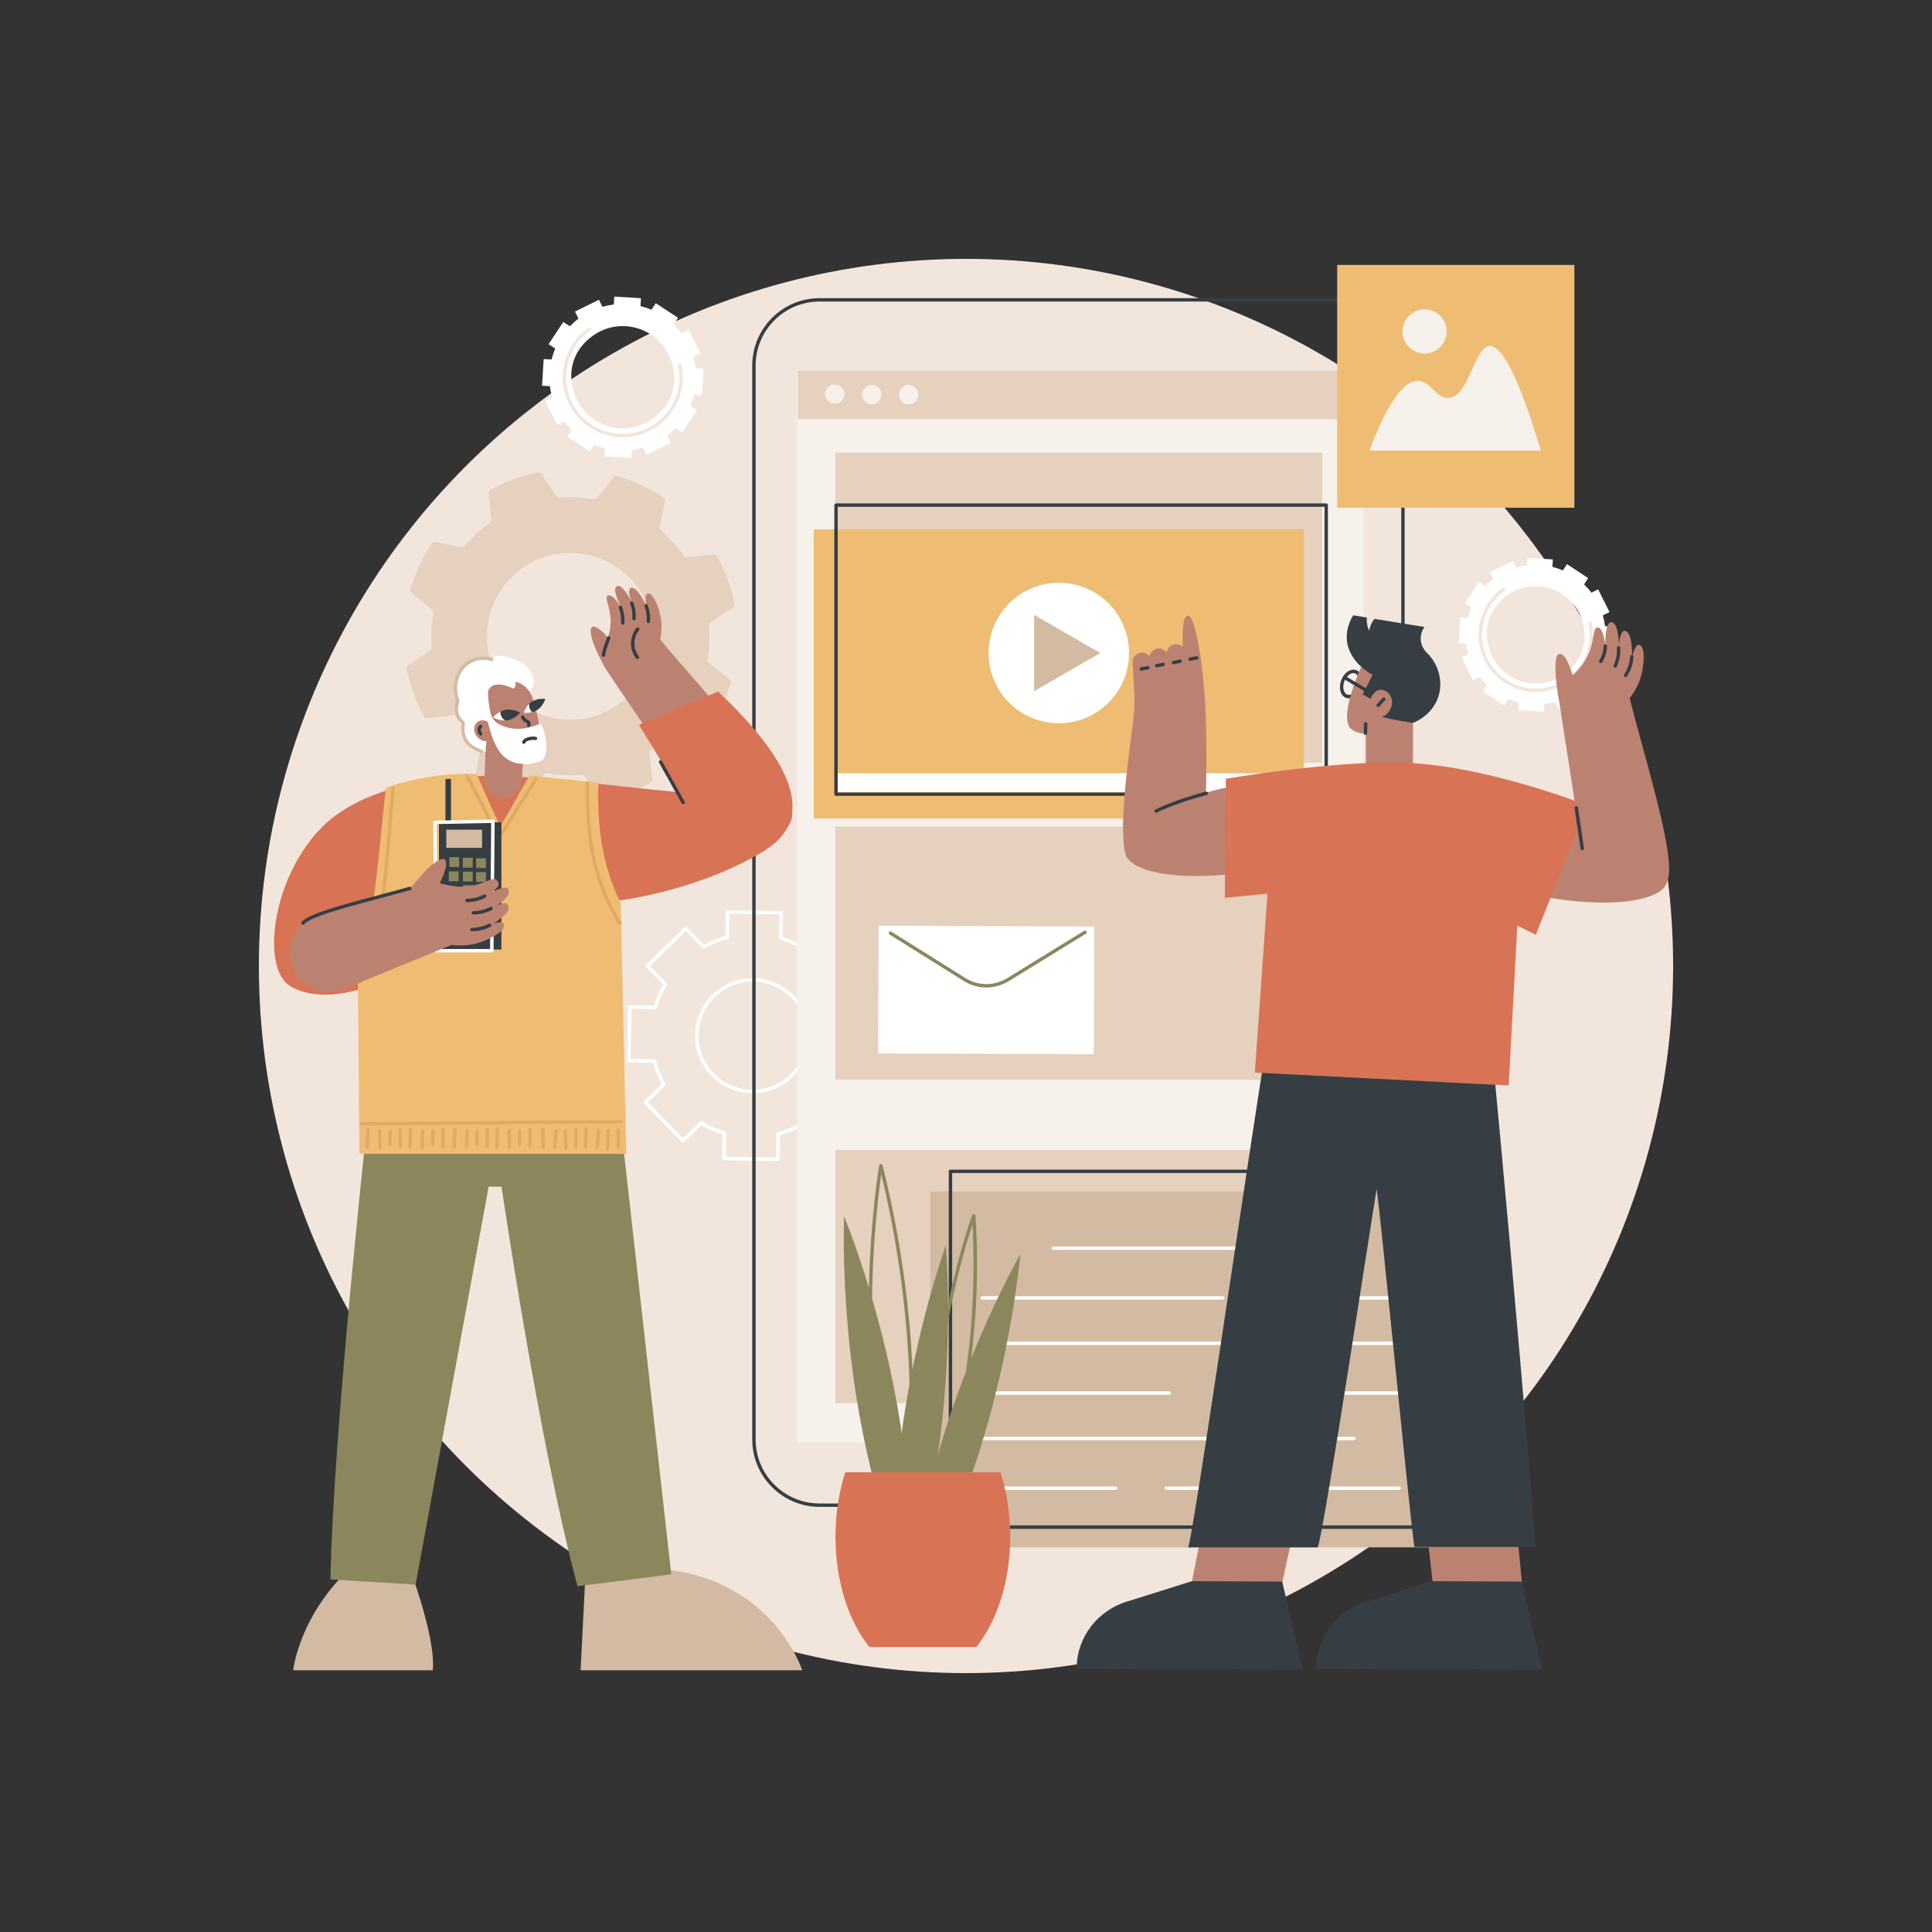 <?xml version="1.0" encoding="utf-8"?>
<!-- Generator: Adobe Illustrator 26.0.1, SVG Export Plug-In . SVG Version: 6.00 Build 0)  -->
<svg version="1.1" id="Layer_1" xmlns="http://www.w3.org/2000/svg" xmlns:xlink="http://www.w3.org/1999/xlink" x="0px" y="0px"
	 viewBox="0 0 2500 2500" style="enable-background:new 0 0 2500 2500;" xml:space="preserve">
<rect x="0" y="0" width="2500" height="2500" fill="#333333" stroke="none"/>
<style type="text/css">
	.st0{fill:#F2E6DC;}
	.st1{fill:#FFFFFF;}
	.st2{fill:#E6D0BE;}
	.st3{fill:#F7F1EB;}
	.st4{fill:#363E44;}
	.st5{fill:#EFBC73;}
	.st6{fill:#D3BBA3;}
	.st7{fill:#8B865C;}
	.st8{fill:#BC8271;}
	.st9{fill:#D87355;}
	.st10{fill:#E0AA63;}
	.st11{clip-path:url(#SVGID_00000072275026055614285680000013625759938029925555_);fill:#363E44;}
	.st12{clip-path:url(#SVGID_00000047741101419735473570000017781769291839266456_);fill:#363E44;}
</style>
<g id="Illustration">
	<g id="Technology_gap_1_">
		<circle class="st0" cx="1250" cy="1250" r="915"/>
		<path class="st1" d="M1006.3,1502.3C1006.3,1502.3,1006.3,1502.3,1006.3,1502.3l-69.4-1c-1.2,0-2.2-1-2.2-2.2l0.4-31.3
			c-9.6-2.9-18.8-6.9-27.5-11.8l-22.5,21.8c-0.4,0.4-0.9,0.6-1.6,0.6c-0.6,0-1.1-0.2-1.5-0.7l-48.4-49.8c-0.8-0.9-0.8-2.3,0-3.1
			l22.5-21.8c-4.7-8.8-8.4-18.2-11-27.8l-31.3-0.4c-0.6,0-1.1-0.2-1.5-0.7c-0.4-0.4-0.6-1-0.6-1.6l1-69.4c0-1.2,1-2.2,2.2-2.2
			l31.3,0.4c2.9-9.6,6.9-18.8,11.8-27.5l-21.8-22.5c-0.8-0.9-0.8-2.3,0-3.1l49.8-48.4c0.4-0.4,1-0.6,1.6-0.6c0.6,0,1.1,0.2,1.5,0.7
			l21.8,22.5c8.8-4.7,18.1-8.4,27.8-11l0.4-31.3c0-0.6,0.2-1.1,0.7-1.5c0.4-0.4,1-0.6,1.6-0.6l69.4,1c1.2,0,2.2,1,2.2,2.2l-0.4,31.3
			c9.6,2.9,18.8,6.9,27.5,11.8l22.5-21.8c0.4-0.4,1.1-0.6,1.6-0.6c0.6,0,1.1,0.2,1.5,0.7l48.4,49.8c0.8,0.9,0.8,2.3,0,3.1
			l-22.5,21.8c4.7,8.8,8.4,18.1,11,27.8l31.3,0.4c0.6,0,1.1,0.2,1.5,0.7c0.4,0.4,0.6,1,0.6,1.6l-1,69.4c0,1.2-1,2.2-2.2,2.2
			l-31.3-0.4c-2.9,9.6-6.9,18.8-11.8,27.5l21.8,22.5c0.4,0.4,0.6,1,0.6,1.6c0,0.6-0.2,1.1-0.7,1.6l-49.8,48.4
			c-0.9,0.8-2.3,0.8-3.1,0l-21.8-22.5c-8.8,4.7-18.1,8.4-27.8,11l-0.4,31.3c0,0.6-0.2,1.1-0.7,1.5
			C1007.4,1502.1,1006.9,1502.3,1006.3,1502.3z M939.2,1497l65,0.9l0.4-30.8c0-1,0.7-1.9,1.7-2.1c10.4-2.7,20.5-6.7,29.9-11.9
			c0.9-0.5,2-0.3,2.6,0.4l21.5,22.1l46.6-45.3l-21.4-22.1c-0.7-0.7-0.8-1.8-0.3-2.7c5.5-9.3,9.7-19.2,12.7-29.5
			c0.3-1,1.1-1.6,2.2-1.6l30.8,0.4l0.9-65l-30.8-0.4c-1,0-1.9-0.7-2.1-1.7c-2.7-10.4-6.7-20.5-11.9-29.9c-0.5-0.9-0.3-2,0.4-2.6
			l22.1-21.4l-45.3-46.6l-22.1,21.4c-0.7,0.7-1.8,0.8-2.7,0.3c-9.3-5.5-19.2-9.7-29.5-12.7c-1-0.3-1.6-1.2-1.6-2.2l0.4-30.8l-65-0.9
			l-0.4,30.8c0,1-0.7,1.9-1.7,2.1c-10.4,2.7-20.5,6.7-29.9,11.9c-0.9,0.5-2,0.3-2.6-0.4l-21.5-22.1l-46.6,45.3l21.4,22.1
			c0.7,0.7,0.8,1.8,0.3,2.7c-5.5,9.3-9.7,19.2-12.7,29.5c-0.3,1-1.2,1.6-2.2,1.6l-30.8-0.4l-0.9,65l30.8,0.4c1,0,1.9,0.7,2.1,1.7
			c2.7,10.4,6.7,20.5,11.9,29.9c0.5,0.9,0.3,2-0.4,2.6l-22.1,21.4l45.3,46.6l22.1-21.4c0.7-0.7,1.8-0.8,2.7-0.3
			c9.3,5.5,19.2,9.7,29.5,12.7c1,0.3,1.6,1.2,1.6,2.2L939.2,1497z M973.9,1414.6c-19.4,0-38.8-7.5-53.4-22.5
			c-28.6-29.4-27.9-76.6,1.5-105.2c14.3-13.9,33.1-21.3,52.9-21c19.9,0.3,38.5,8.3,52.3,22.5c28.6,29.4,27.9,76.6-1.5,105.2
			C1011.3,1407.6,992.6,1414.6,973.9,1414.6z M973.9,1270.2c-18.3,0-35.6,7-48.8,19.8c-27.7,26.9-28.3,71.3-1.4,99
			c26.9,27.7,71.3,28.3,99,1.4c27.7-26.9,28.3-71.3,1.4-99c-13-13.4-30.5-20.9-49.2-21.2C974.5,1270.2,974.2,1270.2,973.9,1270.2z
			 M1024.2,1392L1024.2,1392L1024.2,1392z"/>
		<path class="st2" d="M840.2,972.6c1.4,12.7,2.6,24.6,3.9,36.5c0.2,1.7-0.2,2.5-1.7,3.4c-19.9,10.9-40.9,18.9-63.2,23.1
			c-1.7,0.3-2.5-0.2-3.4-1.6c-6.4-9.8-13-19.5-19.5-29.3c-0.8-1.1-1.4-2-3.1-1.9c-15.1,1.1-30.2,0.3-45.1-2c-2.3-0.4-3.5,0.3-4.9,2
			c-7,8.8-14.1,17.4-21,26.1c-1.3,1.7-2.6,2.1-4.8,1.5c-21.1-6.1-40.8-15.4-59.2-27.4c-2.1-1.4-2.7-2.7-2.1-5.2
			c2.3-10.9,4.3-21.9,6.5-32.9c0.4-1.9,0.1-3.3-1.4-4.7c-11.3-9.9-21.3-21.1-30.2-33.2c-1-1.4-2.1-1.6-3.6-1.4
			c-11.5,1.3-22.9,2.4-34.4,3.7c-2.2,0.2-3.3-0.5-4.4-2.4c-10.4-19.3-18.2-39.6-22.5-61.2c-0.5-2.3,0.1-3.5,2-4.8
			c9.6-6.4,19.2-12.8,28.8-19.3c1.2-0.8,1.9-1.5,1.8-3.1c-0.8-14.1-0.8-28.2,1.6-42.2c0.7-4.1-0.1-6.8-3.6-9.4
			c-8.4-6.3-16.3-13.2-24.4-19.8c-1.6-1.3-1.8-2.5-1.3-4.4c6.1-21,15.3-40.6,27.3-58.9c1.5-2.2,2.9-3,5.6-2.4
			c10.9,2.3,21.9,4.3,32.9,6.5c1.9,0.4,3.2,0,4.4-1.5c10-11.4,21.2-21.5,33.4-30.5c0.7-0.5,1.3-1.9,1.2-2.8
			c-1.1-11.7-2.4-23.3-3.7-34.9c-0.3-2.3,0.5-3.3,2.3-4.3c19.4-10.8,40-18.2,61.7-22.6c2-0.4,3.1,0.1,4.2,1.7
			c6.5,9.7,13,19.3,19.5,28.9c1,1.5,2,2,3.9,1.9c13.9-0.6,27.9-0.8,41.7,1.7c4,0.7,6.6-0.1,9.2-3.5c6.3-8.4,13.2-16.3,19.7-24.5
			c1.2-1.5,2.4-2,4.3-1.4c21.7,6.3,41.9,15.9,60.8,28.4c1.5,1,1.2,2.2,1,3.5c-2.2,11-4.3,21.9-6.6,32.9c-0.6,2.8,0,4.5,2.2,6.4
			c10.8,9.5,20.6,20.1,29,31.8c1.2,1.6,2.3,2.2,4.4,2c11.4-1.4,22.8-2.5,34.1-3.8c2.1-0.2,3.1,0.3,4.2,2.2
			c10.7,19.5,18.3,40.1,22.7,62c0.4,2,0,3.1-1.6,4.2c-9.8,6.5-19.5,13-29.2,19.6c-0.8,0.6-1.7,1.9-1.7,2.8c0.8,15.1,0.4,30.2-2,45.1
			c-0.4,2.2,0.2,3.6,2,5c8.7,7,17.4,14.1,26.1,21.1c1.7,1.3,2.3,2.6,1.6,4.7c-6.3,21.3-15.5,41.3-28,59.8c-1.1,1.6-2.3,2-4.2,1.6
			c-10.9-2.3-21.9-4.3-32.9-6.6c-2.5-0.5-4.1,0-5.8,1.9c-9.7,11.1-20.6,20.8-32.4,29.5C841.1,971.1,840.5,972.2,840.2,972.6z
			 M737.8,715.5c-59.3,0-107.6,48.4-107.7,107.7c-0.1,59.7,48.2,108.1,107.8,108.1c59.7,0,108-48.3,108-108.2
			C845.9,763.9,797.4,715.5,737.8,715.5z"/>
		<g>
			<g>
				<g>
					<rect x="1031.4" y="482.8" class="st3" width="733.2" height="1383.2"/>
					<path class="st4" d="M1730.4,1949.9h-669.8c-48.1,0-87.2-39.1-87.2-87.2V473c0-48.1,39.1-87.2,87.2-87.2h669.8
						c48.1,0,87.2,39.1,87.2,87.2v1389.7C1817.6,1910.8,1778.4,1949.9,1730.4,1949.9z M1060.6,390.2c-45.7,0-82.8,37.1-82.8,82.8
						v1389.7c0,45.7,37.1,82.8,82.8,82.8h669.8c45.7,0,82.8-37.1,82.8-82.8V473c0-45.7-37.1-82.8-82.8-82.8H1060.6z"/>
				</g>
				<rect x="1080.9" y="585.6" class="st2" width="630" height="401.2"/>
				<rect x="1032.5" y="479.8" class="st2" width="732.8" height="62.5"/>
				<rect x="1080.9" y="1069.5" class="st2" width="627.6" height="327.7"/>
				<rect x="1080.9" y="1487.8" class="st2" width="627.6" height="327.7"/>
				<g>
					<circle class="st3" cx="1080.2" cy="509.9" r="12.5"/>
					<circle class="st3" cx="1128" cy="510.7" r="12.5"/>
					<circle class="st3" cx="1175.8" cy="510.7" r="12.5"/>
				</g>
			</g>
			<g>
				<rect x="1730.3" y="342.8" class="st5" width="306.9" height="314.2"/>
				<path class="st3" d="M1772.1,583.1c73.9,0,147.9,0,221.8,0c-32.8-109.1-53.5-136.8-67-135.3c-19.6,2.2-25.5,65.2-52.4,67
					c-16.2,1.1-22.7-21.1-39-21.9C1821.4,492.2,1800.5,507.4,1772.1,583.1z"/>
				<circle class="st3" cx="1843.4" cy="428.9" r="28.6"/>
			</g>
			<g>
				<rect x="1053" y="685" class="st5" width="634.3" height="374.1"/>
				<ellipse class="st1" cx="1370.1" cy="845" rx="90.9" ry="90.9"/>
				<polygon class="st6" points="1423.7,845 1338.1,795.6 1338.1,894.5 				"/>
				<rect x="1083.2" y="1000.6" class="st1" width="563.1" height="24.4"/>
				<path class="st4" d="M1716.1,1029.9h-634.3c-1.2,0-2.2-1-2.2-2.2V653.6c0-1.2,1-2.2,2.2-2.2h634.3c1.2,0,2.2,1,2.2,2.2v374.1
					C1718.3,1028.9,1717.3,1029.9,1716.1,1029.9z M1084,1025.5h629.9V655.8H1084L1084,1025.5L1084,1025.5z"/>
			</g>
			<g>
				<rect x="1203.7" y="1541.9" class="st6" width="659.5" height="460.4"/>
				<path class="st4" d="M1889.4,1978.3h-659.5c-1.2,0-2.2-1-2.2-2.2v-460.4c0-1.2,1-2.2,2.2-2.2h659.5c1.2,0,2.2,1,2.2,2.2v460.4
					C1891.6,1977.4,1890.6,1978.3,1889.4,1978.3z M1232.1,1973.9h655.1v-456h-655.1V1973.9z"/>
				<path class="st1" d="M1752.1,1863.6h-481.3c-1.2,0-2.2-1-2.2-2.2c0-1.2,1-2.2,2.2-2.2h481.3c1.2,0,2.2,1,2.2,2.2
					C1754.3,1862.6,1753.3,1863.6,1752.1,1863.6z"/>
				<path class="st1" d="M1810.6,1927.9h-301.4c-1.2,0-2.2-1-2.2-2.2c0-1.2,1-2.2,2.2-2.2h301.4c1.2,0,2.2,1,2.2,2.2
					S1811.8,1927.9,1810.6,1927.9z"/>
				<path class="st1" d="M1443.5,1927.9h-172.7c-1.2,0-2.2-1-2.2-2.2c0-1.2,1-2.2,2.2-2.2h172.7c1.2,0,2.2,1,2.2,2.2
					C1445.7,1926.9,1444.7,1927.9,1443.5,1927.9z"/>
				<path class="st1" d="M1812.2,1740.4h-541.4c-1.2,0-2.2-1-2.2-2.2c0-1.2,1-2.2,2.2-2.2h541.4c1.2,0,2.2,1,2.2,2.2
					C1814.4,1739.5,1813.5,1740.4,1812.2,1740.4z"/>
				<path class="st1" d="M1810.6,1804.8h-232c-1.2,0-2.2-1-2.2-2.2c0-1.2,1-2.2,2.2-2.2h232c1.2,0,2.2,1,2.2,2.2
					C1812.8,1803.8,1811.8,1804.8,1810.6,1804.8z"/>
				<path class="st1" d="M1512.9,1804.8h-242.1c-1.2,0-2.2-1-2.2-2.2c0-1.2,1-2.2,2.2-2.2h242.1c1.2,0,2.2,1,2.2,2.2
					C1515.1,1803.8,1514.1,1804.8,1512.9,1804.8z"/>
				<path class="st1" d="M1752.1,1617.3h-388.8c-1.2,0-2.2-1-2.2-2.2c0-1.2,1-2.2,2.2-2.2h388.8c1.2,0,2.2,1,2.2,2.2
					C1754.3,1616.4,1753.3,1617.3,1752.1,1617.3z"/>
				<path class="st1" d="M1810.6,1681.7H1648c-1.2,0-2.2-1-2.2-2.2c0-1.2,1-2.2,2.2-2.2h162.6c1.2,0,2.2,1,2.2,2.2
					C1812.8,1680.7,1811.8,1681.7,1810.6,1681.7z"/>
				<path class="st1" d="M1582.2,1681.7h-311.4c-1.2,0-2.2-1-2.2-2.2c0-1.2,1-2.2,2.2-2.2h311.4c1.2,0,2.2,1,2.2,2.2
					C1584.4,1680.7,1583.4,1681.7,1582.2,1681.7z"/>
			</g>
			<g>
				<g>
					
						<rect x="1193.6" y="1141.5" transform="matrix(3.599977e-03 -1 1 3.599977e-03 -9.472 2552.626)" class="st1" width="165.2" height="279.1"/>
					<path class="st7" d="M1276.4,1277.8c-10.3,0-20.5-2.9-29.6-8.6l-95.7-59.9c-1-0.6-1.3-2-0.7-3c0.6-1,2-1.3,3-0.7l95.7,59.9
						c16.7,10.5,37.5,10.5,54.3,0.2l99.4-61.2c1-0.6,2.4-0.3,3,0.7c0.6,1,0.3,2.4-0.7,3l-99.4,61.2
						C1296.6,1275,1286.5,1277.8,1276.4,1277.8z"/>
				</g>
			</g>
		</g>
		<g>
			<g>
				<path class="st6" d="M751.3,2161.3H1038c0,0-39.8-126.8-199.8-132.3H758L751.3,2161.3z"/>
				<path class="st6" d="M560,2161.3H379.4c0,0,8.2-80.3,90.1-146.5h55.2C524.6,2014.9,564.4,2114.7,560,2161.3z"/>
				<path class="st7" d="M477.5,1432.2c0,0-46.2,414.5-49.9,611.6l110.2,6.6l94.5-514.9H649c0,0,47.9,329.3,98.3,517.1l121.3-15.4
					L798,1407.3L477.5,1432.2z"/>
			</g>
			<g>
				<g>
					<path class="st8" d="M789.7,811.9c2.9-23.1-8.5-37.8-3.5-41c3.5-2.3,9.4,2.1,17.2,14.5l0,0c-4.8-10.2-10.8-24.2-5.2-26.9
						c6.7-2.7,15.6,13,20.5,22.7c-6-11.8-5.6-19.9-2.1-20.6c5.5-1.1,12.3,8.2,19.6,22.9h0c-2-11-0.6-15.7,2.6-15.6
						c5.9,0.2,11.8,13.5,15.1,25.9c3.7,14,1.7,26.1,0.5,33.9v0c30.5,37.7,151.2,170,164.7,200.1c10.3,23.2,9.7,41.5-17.1,57
						c-19.6,11.3-30.1,13.1-29.1,13.8c-40.8-20.8-56.5-18.7-71.7-34.9c-5.5-5.8-8.8-28.2-3.9-31.2c-2.4-3.2-13.2-18-13.2-18
						c-50.3-76-87.4-128.9-98.2-145.7c-1.1-1.8-3.1-4.9-4.6-9.4C775.9,842.5,787.1,832.3,789.7,811.9z"/>
					<path class="st8" d="M791.7,831.2c-13.9-18.4-22.9-22.1-25.7-19.8c-4.8,3.9,0.7,24.4,17.7,53.9
						C786.7,856,788.6,840.5,791.7,831.2z"/>
					<g>
						<path class="st4" d="M824.8,852.8c-0.7,0-1.3-0.3-1.8-0.9c-2.7-3.5-5.9-9.3-6.5-17.1c-0.7-11,4.6-19.1,7-22.1
							c0.8-1,2.1-1.1,3.1-0.4c1,0.8,1.1,2.1,0.4,3.1c-2,2.6-6.7,9.5-6,19c0.5,6.7,3.3,11.7,5.6,14.7c0.7,1,0.5,2.4-0.4,3.1
							C825.7,852.7,825.3,852.8,824.8,852.8z"/>
						<path class="st4" d="M780.7,849.9c-0.1,0-0.2,0-0.2,0c-1.2-0.1-2.1-1.2-1.9-2.4c0.6-5.3,2.4-10.2,4.3-15.4
							c0.9-2.4,1.8-4.8,2.6-7.4c0.4-1.2,1.6-1.8,2.8-1.4c1.2,0.4,1.8,1.6,1.4,2.8c-0.9,2.7-1.8,5.2-2.6,7.6c-1.9,5.2-3.5,9.6-4,14.4
							C782.7,849.1,781.8,849.9,780.7,849.9z"/>
						<path class="st4" d="M805.8,808.4c-0.1,0-0.1,0-0.2,0c-1.2-0.1-2.1-1.2-2-2.4c0.2-2.7,0.2-5.4-0.1-8
							c-0.4-3.8-1.3-7.6-2.7-11.3c-0.4-1.1,0.1-2.4,1.3-2.8c1.1-0.4,2.4,0.1,2.8,1.3c1.5,4,2.5,8.2,3,12.4c0.3,2.9,0.3,5.9,0.1,8.8
							C807.9,807.6,807,808.4,805.8,808.4z"/>
						<path class="st4" d="M820.4,802.8c-0.1,0-0.1,0-0.2,0c-1.2-0.1-2.1-1.2-2-2.4c0.2-2.7,0.2-5.4-0.1-8
							c-0.4-3.8-1.3-7.6-2.7-11.3c-0.4-1.1,0.1-2.4,1.3-2.8c1.1-0.4,2.4,0.1,2.8,1.3c1.5,4,2.5,8.2,3,12.4c0.3,2.9,0.3,5.9,0.1,8.8
							C822.5,801.9,821.5,802.8,820.4,802.8z"/>
						<path class="st4" d="M839,806.3c-0.1,0-0.1,0-0.2,0c-1.2-0.1-2.1-1.2-2-2.4c0.2-2.7,0.2-5.4-0.1-8c-0.4-3.8-1.3-7.6-2.7-11.3
							c-0.4-1.1,0.1-2.4,1.3-2.8c1.1-0.4,2.4,0.1,2.8,1.3c1.5,4,2.5,8.2,3,12.4c0.3,2.9,0.3,5.9,0.1,8.8
							C841.1,805.5,840.1,806.3,839,806.3z"/>
					</g>
				</g>
				<g>
					<path class="st9" d="M643.7,1004.2l-13.2,477.3l177.1-56.6l-10.7-259.1c0,0,99.2-10.7,186.3-61.4c33.7-19.6,97-67.2-54-209.5
						l-102.5,43c0,0,55.1,87.6,49.6,87.1C795.3,1017,702.4,1005.2,643.7,1004.2z"/>
					<path class="st9" d="M643.7,1004.2c1.1,3.3,4.4,458.6,4.4,458.6l-180.8,2.6l2.2-186.7c0,0-53.8,20.3-93.2-2.2
						s-24.5-141.4,40.6-206.4C489.9,997,643.7,1004.2,643.7,1004.2z"/>
					<path class="st5" d="M499.3,1019.2c41-13.7,80.1-19,117.3-17.8c0.1,0,0.3,0,0.4,0c11.7,28.8,29.5,66.3,30.1,66.6
						c1.8,1.1,22.9-38.8,38.2-64.7c29.6,3.2,59.3,6.4,88.9,9.6c-1.7,54.3,4.6,106.9,29,155.4l7.3,324.8H465.1l-2.2-245.5
						C482.4,1211.2,489.6,1108.5,499.3,1019.2z"/>
					<path class="st10" d="M467.3,1456.5c-1.2,0-2.2-1-2.2-2.2c0-1.2,1-2.2,2.2-2.2l335.9-2.9c0,0,0,0,0,0c1.2,0,2.2,1,2.2,2.2
						c0,1.2-1,2.2-2.2,2.2L467.3,1456.5C467.3,1456.5,467.3,1456.5,467.3,1456.5z"/>
					<path class="st10" d="M645.9,1086.1C645.8,1086.1,645.8,1086.1,645.9,1086.1c-0.9,0-1.6-0.5-2-1.2l-41.2-79.4
						c-0.6-1.1-0.1-2.4,0.9-3c1.1-0.6,2.4-0.1,3,0.9l39.4,76l45.7-72.4c0.7-1,2-1.3,3-0.7c1,0.7,1.3,2,0.7,3l-47.8,75.7
						C647.3,1085.7,646.6,1086.1,645.9,1086.1z"/>
					<path class="st10" d="M802.4,1197.1c-0.7,0-1.4-0.4-1.9-1c-38.4-60.4-42.3-120.9-43-182.7c0-1.2,1-2.2,2.2-2.2c0,0,0,0,0,0
						c1.2,0,2.2,1,2.2,2.2c0.7,61.2,4.5,121,42.3,180.4c0.7,1,0.4,2.4-0.7,3C803.2,1197,802.8,1197.1,802.4,1197.1z"/>
					<path class="st10" d="M465.8,1272.8c-0.4,0-0.9-0.1-1.2-0.4c-1-0.7-1.3-2.1-0.6-3.1c24.7-36,31.7-120.6,39.1-210.2
						c1.1-13.2,2.2-26.5,3.3-39.8c0.1-1.2,1.2-2.1,2.4-2c1.2,0.1,2.1,1.2,2,2.4c-1.2,13.2-2.3,26.5-3.3,39.7
						c-7.4,90.2-14.4,175.4-39.8,212.3C467.2,1272.4,466.5,1272.8,465.8,1272.8z"/>
					<g>
						<path class="st10" d="M475.4,1486.7C475.4,1486.7,475.3,1486.7,475.4,1486.7c-1.3,0-2.2-1.1-2.2-2.3l0.7-23.5
							c0-1.2,1-2.2,2.3-2.1c1.2,0,2.2,1.1,2.1,2.3l-0.7,23.5C477.5,1485.7,476.6,1486.7,475.4,1486.7z"/>
						<path class="st10" d="M491.8,1486.7c-1.2,0-2.2-0.9-2.2-2.1l-0.6-21.4c0-1.2,0.9-2.2,2.1-2.3c1.3,0,2.2,0.9,2.3,2.1l0.6,21.4
							C494.1,1485.6,493.1,1486.6,491.8,1486.7C491.9,1486.7,491.9,1486.7,491.8,1486.7z"/>
						<path class="st10" d="M504.8,1483.7c-1.2,0-2.2-1-2.2-2.2v-17.6c0-1.2,1-2.2,2.2-2.2s2.2,1,2.2,2.2v17.6
							C507,1482.7,506,1483.7,504.8,1483.7z"/>
						<path class="st10" d="M518,1485.9c-1.2,0-2.2-1-2.2-2.2v-22c0-1.2,1-2.2,2.2-2.2s2.2,1,2.2,2.2v22
							C520.2,1484.9,519.2,1485.9,518,1485.9z"/>
						<path class="st10" d="M530.5,1486.7C530.5,1486.7,530.5,1486.7,530.5,1486.7c-1.3,0-2.2-1.1-2.2-2.3l0.7-23.5
							c0-1.2,1-2.2,2.3-2.1c1.2,0,2.2,1.1,2.1,2.3l-0.7,23.5C532.7,1485.7,531.7,1486.7,530.5,1486.7z"/>
						<path class="st10" d="M546.2,1486.7C546.2,1486.7,546.2,1486.7,546.2,1486.7c-1.3-0.1-2.3-1.1-2.2-2.3l0.9-21.3
							c0-1.2,1-2.1,2.2-2.1c0,0,0.1,0,0.1,0c1.2,0.1,2.2,1.1,2.1,2.3l-0.9,21.3C548.4,1485.7,547.4,1486.7,546.2,1486.7z"/>
						<path class="st10" d="M559.9,1483.7c-1.2,0-2.2-1-2.2-2.2v-17.6c0-1.2,1-2.2,2.2-2.2s2.2,1,2.2,2.2v17.6
							C562.1,1482.7,561.1,1483.7,559.9,1483.7z"/>
						<path class="st10" d="M573.1,1485.9c-1.2,0-2.2-1-2.2-2.2v-22c0-1.2,1-2.2,2.2-2.2s2.2,1,2.2,2.2v22
							C575.3,1484.9,574.3,1485.9,573.1,1485.9z"/>
						<path class="st10" d="M587.8,1486.7C587.8,1486.7,587.8,1486.7,587.8,1486.7c-1.3,0-2.2-1.1-2.2-2.3l0.7-23.5
							c0-1.2,1-2.2,2.3-2.1c1.2,0,2.2,1.1,2.1,2.3l-0.7,23.5C590,1485.7,589,1486.7,587.8,1486.7z"/>
						<path class="st10" d="M603.3,1486.7c-0.1,0-0.1,0-0.2,0c-1.2-0.1-2.1-1.1-2-2.4l1.5-21.3c0.1-1.2,1.1-2.1,2.4-2
							c1.2,0.1,2.1,1.1,2,2.4l-1.5,21.3C605.4,1485.8,604.4,1486.7,603.3,1486.7z"/>
						<path class="st10" d="M617.2,1483.7c-1.2,0-2.2-1-2.2-2.2v-17.6c0-1.2,1-2.2,2.2-2.2s2.2,1,2.2,2.2v17.6
							C619.4,1482.7,618.4,1483.7,617.2,1483.7z"/>
						<path class="st10" d="M630.4,1485.9c-1.2,0-2.2-1-2.2-2.2v-22c0-1.2,1-2.2,2.2-2.2s2.2,1,2.2,2.2v22
							C632.7,1484.9,631.7,1485.9,630.4,1485.9z"/>
						<path class="st10" d="M642.9,1486.7C642.9,1486.7,642.9,1486.7,642.9,1486.7c-1.3,0-2.2-1.1-2.2-2.3l0.7-23.5
							c0-1.2,1-2.2,2.3-2.1c1.2,0,2.2,1.1,2.1,2.3l-0.7,23.5C645.1,1485.7,644.1,1486.7,642.9,1486.7z"/>
						<path class="st10" d="M659.3,1486.7c-1.2,0-2.2-1-2.2-2.2l-0.4-21.4c0-1.2,0.9-2.2,2.2-2.2c0,0,0,0,0,0c1.2,0,2.2,1,2.2,2.2
							l0.4,21.4C661.5,1485.6,660.6,1486.7,659.3,1486.7C659.3,1486.7,659.3,1486.7,659.3,1486.7z"/>
						<path class="st10" d="M672.3,1483.7c-1.2,0-2.2-1-2.2-2.2v-17.6c0-1.2,1-2.2,2.2-2.2s2.2,1,2.2,2.2v17.6
							C674.5,1482.7,673.6,1483.7,672.3,1483.7z"/>
						<path class="st10" d="M685.6,1485.9c-1.2,0-2.2-1-2.2-2.2v-22c0-1.2,1-2.2,2.2-2.2s2.2,1,2.2,2.2v22
							C687.8,1484.9,686.8,1485.9,685.6,1485.9z"/>
						<path class="st10" d="M703,1486.7c-1.2,0-2.2-1-2.2-2.2l-0.4-23.5c0-1.2,0.9-2.2,2.2-2.2c0,0,0,0,0,0c1.2,0,2.2,1,2.2,2.2
							l0.4,23.5C705.3,1485.6,704.3,1486.6,703,1486.7C703.1,1486.7,703.1,1486.7,703,1486.7z"/>
						<path class="st10" d="M717.9,1486.7c-0.1,0-0.1,0-0.2,0c-1.2-0.1-2.1-1.1-2-2.4l1.5-21.3c0.1-1.2,1.2-2.1,2.4-2
							c1.2,0.1,2.1,1.1,2,2.4l-1.5,21.3C720,1485.8,719.1,1486.7,717.9,1486.7z"/>
						<path class="st10" d="M745.1,1485.9c-1.2,0-2.2-1-2.2-2.2v-22c0-1.2,1-2.2,2.2-2.2s2.2,1,2.2,2.2v22
							C747.3,1484.9,746.3,1485.9,745.1,1485.9z"/>
						<path class="st10" d="M757.6,1486.7C757.6,1486.7,757.5,1486.7,757.6,1486.7c-1.3,0-2.2-1.1-2.2-2.3l0.7-23.5
							c0-1.2,1-2.2,2.3-2.1c1.2,0,2.2,1.1,2.1,2.3l-0.7,23.5C759.8,1485.7,758.8,1486.7,757.6,1486.7z"/>
						<path class="st10" d="M773,1486.7c-0.1,0-0.1,0-0.2,0c-1.2-0.1-2.1-1.1-2-2.4l1.5-21.3c0.1-1.2,1.2-2.1,2.4-2
							c1.2,0.1,2.1,1.1,2,2.4l-1.5,21.3C775.1,1485.8,774.2,1486.7,773,1486.7z"/>
						<path class="st10" d="M800.2,1485.9c-1.2,0-2.2-1-2.2-2.2v-22c0-1.2,1-2.2,2.2-2.2s2.2,1,2.2,2.2v22
							C802.4,1484.9,801.4,1485.9,800.2,1485.9z"/>
						<path class="st10" d="M786.3,1488.9C786.2,1488.9,786.2,1488.9,786.3,1488.9c-1.3,0-2.2-1.1-2.2-2.3l0.7-23.5
							c0-1.2,1-2.2,2.3-2.1c1.2,0,2.2,1.1,2.1,2.3l-0.7,23.5C788.4,1487.9,787.4,1488.9,786.3,1488.9z"/>
						<path class="st10" d="M732.2,1488.1c-1.2,0-2.2-0.9-2.2-2.1l-0.6-22c0-1.2,0.9-2.2,2.1-2.3c1.3,0,2.2,0.9,2.3,2.1l0.6,22
							C734.4,1487.1,733.4,1488.1,732.2,1488.1C732.2,1488.1,732.2,1488.1,732.2,1488.1z"/>
					</g>
				</g>
				<g>
					<g>
						<rect x="576.4" y="1008" class="st4" width="7.2" height="71.7"/>
						<rect x="568" y="1064.1" class="st4" width="80.8" height="164.6"/>
						<path class="st1" d="M636.3,1232.4h-72c-1.2,0-2.2-1-2.2-2.2l-1.5-166.1c0-1.2,1-2.2,2.2-2.2l75-1.5c0.6,0,1.2,0.2,1.6,0.6
							s0.7,1,0.7,1.6l-1.5,167.6C638.5,1231.4,637.5,1232.4,636.3,1232.4z M566.5,1228h67.7l1.4-163.1l-70.5,1.4L566.5,1228z"/>
						<rect x="577.5" y="1073.6" class="st6" width="46.3" height="23.5"/>
						<rect x="616.1" y="1110.6" class="st7" width="12.7" height="12.7"/>
						<rect x="581.4" y="1109.2" class="st7" width="12.7" height="12.7"/>
						<rect x="616.1" y="1128.5" class="st7" width="12.7" height="12.7"/>
						<rect x="616.4" y="1145.8" class="st7" width="12.7" height="12.7"/>
						<rect x="599" y="1110" class="st7" width="12.7" height="12.7"/>
						<rect x="580.8" y="1127.6" class="st7" width="12.7" height="12.7"/>
						<rect x="599" y="1127.9" class="st7" width="12.7" height="12.7"/>
						<rect x="599.3" y="1145.3" class="st7" width="12.7" height="12.7"/>
					</g>
					<g>
						<path class="st8" d="M585.9,1222.9c-21.6-6.4-42.2-21-56.6-37.9c-5.7-6.8-10.7-14.4-15.1-22.2c7.6-6.3,13.3-11,16.1-13.2
							c1.9-1.5,5.2-4.2,10.2-6.3c18.8-8,31.7,3.6,55.3,4.1c26.8,0.6,42.2-14.2,46.5-8.9c3,3.7,6.8,6.5-6.5,16.9l-8.1,4.4
							c11-6.7,26.4-15.2,30.1-9.1c3.9,7.3-7.6,16.6-18.1,23.4c12.8-8.2,16.6-6,17.9-2.1c1.9,6.2-0.8,9.8-15.9,21.1l-2.5,1.9
							c13.9-3.7,12.4-0.5,12.7,3.2c0.4,6.8-14,14.9-27.8,20.2C608.7,1224.4,594.8,1223.6,585.9,1222.9z"/>
						<path class="st8" d="M566.2,1148.2c12.8-23.2,12.5-34.3,8.8-36.2c-6.3-3.2-25.4,12.1-48.4,43.7
							C537.8,1154.5,555,1149.3,566.2,1148.2z"/>
						<g>
							<path class="st4" d="M604.3,1167.4c-1.2,0-2.2-1-2.2-2.2c0-1.2,1-2.2,2.2-2.2c3.1-0.1,6.2-0.4,9.2-1
								c4.4-0.9,8.6-2.4,12.7-4.4c1.1-0.6,2.4-0.1,3,1c0.6,1.1,0.1,2.4-1,3c-4.4,2.2-9,3.8-13.8,4.8
								C611.1,1167,607.7,1167.4,604.3,1167.4C604.4,1167.4,604.3,1167.4,604.3,1167.4z"/>
							<path class="st4" d="M612.5,1183.4c-1.2,0-2.2-1-2.2-2.2c0-1.2,1-2.2,2.2-2.2c3.1-0.1,6.2-0.4,9.2-1
								c4.4-0.9,8.6-2.4,12.7-4.4c1.1-0.6,2.4-0.1,3,1c0.6,1.1,0.1,2.4-1,3c-4.4,2.2-9,3.8-13.8,4.8
								C619.3,1182.9,615.9,1183.3,612.5,1183.4C612.5,1183.4,612.5,1183.4,612.5,1183.4z"/>
							<path class="st4" d="M610.6,1205.1c-1.2,0-2.2-1-2.2-2.2c0-1.2,0.9-2.2,2.2-2.2c3.1-0.1,6.2-0.4,9.2-1
								c4.4-0.9,8.6-2.4,12.7-4.4c1.1-0.6,2.4-0.1,3,1c0.5,1.1,0.1,2.4-1,3c-4.4,2.2-9,3.8-13.8,4.8
								C617.4,1204.7,614,1205,610.6,1205.1C610.6,1205.1,610.6,1205.1,610.6,1205.1z"/>
						</g>
						<path class="st8" d="M411.6,1183.7l150.5-44.1l34,78.3l-154.2,63.2c-27.3,9-56.6-6.3-64.8-33.8l0,0
							C369,1220.2,384.5,1191.7,411.6,1183.7z"/>
					</g>
					<path class="st4" d="M392,1196.7c-0.5,0-1-0.2-1.4-0.5c-0.9-0.8-1.1-2.2-0.3-3.1c8.8-10.7,51.4-22,100.7-35.1
						c12.8-3.4,26-6.9,38.8-10.5c1.2-0.3,2.4,0.4,2.7,1.5s-0.4,2.4-1.5,2.7c-12.8,3.6-26,7.1-38.8,10.5
						c-44.5,11.9-90.6,24.1-98.5,33.7C393.2,1196.4,392.6,1196.7,392,1196.7z"/>
				</g>
				<path class="st4" d="M884,1040.5c-0.8,0-1.5-0.4-1.9-1.1L852.9,987c-0.6-1.1-0.2-2.4,0.8-3c1.1-0.6,2.4-0.2,3,0.9l29.2,52.4
					c0.6,1.1,0.2,2.4-0.9,3C884.7,1040.5,884.4,1040.5,884,1040.5z"/>
			</g>
			<g>
				<path class="st1" d="M677.2,858.5c0,0,27.9,21.5,2.8,41.4l-43.6-46.7C640.6,844.8,656.1,848.7,677.2,858.5z"/>
				<path class="st8" d="M649.4,1032.5L649.4,1032.5c-12.8-0.4-22.8-10.5-22.5-22.5l1.8-52.3c0.4-12,11.1-21.4,23.9-21l0,0
					c12.8,0.4,26.1,8.8,25.7,20.8l-3,52.6C675,1022.2,662.2,1032.9,649.4,1032.5z"/>
				<path class="st8" d="M642,883.8c1.9-0.7,19.7-7.2,34.1,2.2c10.7,7,15,18.7,19.2,39.3c5,24.3,4.5,39.5-1,46.1
					c-8.8,10.4-45.9,2.8-63.8-14.7c-13-12.6-17.3-32.2-12.1-49.6C623.6,889.6,640.8,884.2,642,883.8z"/>
				<g>
					<path class="st1" d="M688.7,921.5c0-0.2-0.1-0.3-0.1-0.4c0,0,0,0,0,0c-0.4-2.1-0.8-4.3-1.6-6.3c-0.3-0.9-0.9-1.4-1.3-2.2
						c-0.3-0.6-0.6-1.2-0.9-1.7c-5.1,5-7,11.4-7,11.4S682.9,922.9,688.7,921.5z"/>
					<g>
						<g>
							<defs>
								<path id="SVGID_1_" d="M677.7,922.2c0,0,2.8-9.4,10.6-14.3s17.4-3.5,17.4-3.5s-2.8,9.4-10.6,14.3
									C687.4,923.6,677.7,922.2,677.7,922.2z"/>
							</defs>
							<clipPath id="SVGID_00000142159539241789689870000002565899461867924099_">
								<use xlink:href="#SVGID_1_"  style="overflow:visible;"/>
							</clipPath>
							<path style="clip-path:url(#SVGID_00000142159539241789689870000002565899461867924099_);fill:#363E44;" d="M684.7,912.5
								c0-6.6,5.4-11.9,12-11.9s11.9,5.4,11.9,12c0,6.6-5.4,11.9-12,11.9C690,924.5,684.6,919.1,684.7,912.5z"/>
						</g>
					</g>
				</g>
				<g>
					<path class="st1" d="M652,926.5c-1.1-2.5-2.3-4.2-4.6-5.6c-5.8,3-9.4,7.4-9.4,7.4s7.4,4.3,15.9,4
						C653.7,930.4,652.7,928.3,652,926.5z"/>
					<g>
						<g>
							<defs>
								<path id="SVGID_00000107588901681643418250000002640064941059553170_" d="M673.1,922.2c0,0-6.7,8.2-16.4,9.9
									c-9.7,1.7-18.8-3.7-18.8-3.7s6.7-8.2,16.4-9.9C664.1,916.8,673.1,922.2,673.1,922.2z"/>
							</defs>
							<clipPath id="SVGID_00000013165765573762621960000013039132952653895860_">
								<use xlink:href="#SVGID_00000107588901681643418250000002640064941059553170_"  style="overflow:visible;"/>
							</clipPath>
							<path style="clip-path:url(#SVGID_00000013165765573762621960000013039132952653895860_);fill:#363E44;" d="M672.3,926.2
								c-2.7,6.6-10.3,9.7-16.9,6.9c-6.6-2.7-9.7-10.3-6.9-16.9c2.7-6.6,10.3-9.7,16.9-6.9C671.9,912.1,675,919.7,672.3,926.2z"/>
						</g>
					</g>
				</g>
				<path class="st4" d="M684.1,940.7c-0.2,0-0.5,0-0.7-0.1c-1.2-0.4-1.8-1.6-1.4-2.8c0.2-0.8,0.3-1.4,0.1-1.7
					c-0.1-0.3-0.5-0.5-1.4-0.9c-0.8-0.4-1.9-0.9-3-1.9c-1.4-1.2-2.6-2.7-3.4-4.5c-0.5-1.1-0.1-2.4,1-2.9c1.1-0.5,2.4-0.1,2.9,1
					c0.6,1.2,1.3,2.2,2.3,3c0.7,0.6,1.4,1,2.1,1.3c1.2,0.6,2.5,1.3,3.4,2.9c0.7,1.4,0.8,3.1,0.1,5
					C685.9,940.1,685,940.7,684.1,940.7z"/>
				<path class="st1" d="M603.2,881.5c-2.7,0.5,4.8,8.5-3.8,17c-18.8,18.5,0.1,36.7,0.1,36.7s-7.6,27.4,28.9,37.9
					c-0.7-16.4,6.9-32.1,4.5-40.1c-2.3-8-0.1-16.2-4.1-22.9c-17.5-40.4,36.1-39,51.1-22.5c8.5,9.4,2.7-28.9-36.3-28.9
					C635.2,858.7,603.6,875.6,603.2,881.5z"/>
				<path class="st1" d="M593,909.7l37.8,6.6c0,0-11-45.2,32.8-25.7c7.7,3.4,6.6-43.4-40.4-38.2C623.1,852.4,571.7,866.7,593,909.7z
					"/>
				<path class="st8" d="M635.9,937.7c5.2,6,5.3,14.5,0.2,18.9c-5.1,4.4-13.4,3.1-18.6-3s-5.3-14.5-0.2-18.9
					C622.4,930.3,630.7,931.7,635.9,937.7z"/>
				<path class="st4" d="M622,951.9c-0.6,0-1.2-0.3-1.7-0.8c-3.4-4-3.4-9.7,0.1-12.7c0.9-0.8,2.3-0.7,3.1,0.2
					c0.8,0.9,0.7,2.3-0.2,3.1c-1.7,1.4-1.5,4.3,0.3,6.5c0.8,0.9,0.7,2.3-0.2,3.1C623.1,951.7,622.5,951.9,622,951.9z"/>
				<path class="st1" d="M699.5,936.2c-20.1,9.1-38.8,9-54,0.8c-5.6-3-9.5-8.5-10.9-14.7c-2.2-10-3.2-19.3-3.1-31.1l-6.3-0.3
					c0.5,11.1,1.6,21.9,3.6,32.3c-0.1-0.1-0.1-0.1-0.2-0.2c0.3,1.1,0.6,2.3,0.8,3.4c0.9,4.4,2,8.8,3.2,13l0,0
					c6.3,23.8,16.1,48.1,43.3,49c5.1,0.6,10,1.4,24.3-3.7C710.2,979.9,708.3,950.5,699.5,936.2z"/>
				<path class="st4" d="M677.9,962.6c-0.2,0-0.4,0-0.6-0.1c-1.2-0.3-1.9-1.5-1.6-2.7c1.3-5,10.5-7.6,17.6-6.4
					c1.2,0.2,2,1.3,1.8,2.5c-0.2,1.2-1.3,2-2.5,1.8c-6-1-12.1,1.5-12.6,3.2C679.7,962,678.8,962.6,677.9,962.6z"/>
				<path class="st6" d="M623.3,974.4c-0.2,0-0.5,0-0.7-0.1c-19.9-6.8-28-19-25.4-38.1c-8.4-7.1-10.7-16.9-7.1-28.9
					c-5.7-16.4-2.6-34.3,7.9-45.9c9.5-10.5,23.7-14.2,38.8-10.3c1.2,0.3,1.9,1.5,1.6,2.7c-0.3,1.2-1.5,1.9-2.7,1.6
					c-13.7-3.6-25.9-0.4-34.5,9c-9.6,10.5-12.3,27.1-6.8,42.1c0.2,0.5,0.2,1,0,1.4c-3.6,11.1-1.5,19.5,6.4,25.7
					c0.6,0.5,0.9,1.3,0.8,2.1c-2.8,17.6,4.1,28.3,22.3,34.6c1.2,0.4,1.8,1.7,1.4,2.8C625,973.8,624.2,974.4,623.3,974.4z"/>
			</g>
		</g>
		<g>
			<g>
				<path class="st7" d="M1161.1,1819c24.3,137.8,19.2,253.8,19.2,253.8s-44.5-107.3-68.8-245.1s-19.2-253.8-19.2-253.8
					S1136.8,1681.2,1161.1,1819z"/>
				<path class="st7" d="M1269.2,1872.2c-41.5,133.6-99.2,234.4-99.2,234.4s9.6-115.8,51.1-249.4s99.2-234.4,99.2-234.4
					S1310.6,1738.6,1269.2,1872.2z"/>
				<path class="st7" d="M1211.7,1944.7c-0.1,0-0.2,0-0.3,0c-1-0.1-1.8-1-1.9-2c-0.1-0.9-7.4-86.5,5.8-187.5
					c13.2-101.1,42.3-181.9,42.6-182.7c0.4-1,1.3-1.6,2.4-1.4c1,0.1,1.8,1,1.9,2c0.1,0.9,7.4,86.5-5.8,187.6
					c-13.2,101.1-42.3,181.9-42.6,182.7C1213.4,1944.1,1212.6,1944.7,1211.7,1944.7z M1258.4,1584.3c-8.2,24.9-28.4,91.9-38.8,171.4
					c-10.4,79.6-8,149.5-6.5,175.6c8.2-24.9,28.4-91.9,38.8-171.4C1262.3,1680.4,1259.9,1610.4,1258.4,1584.3z M1254.1,1760.2
					L1254.1,1760.2L1254.1,1760.2z"/>
				<path class="st7" d="M1165.9,2016.5c-1,0-1.9-0.7-2.1-1.6c-0.3-1.1-31.1-113.8-38.3-252.1c-7.2-138.3,11.9-253.6,12.1-254.7
					c0.2-1,1-1.8,2.1-1.8c1.1,0,2,0.6,2.2,1.6c0.3,1.1,31.1,113.8,38.3,252.1c7.2,138.3-11.9,253.6-12.1,254.7c-0.2,1-1,1.8-2.1,1.8
					C1166,2016.5,1166,2016.5,1165.9,2016.5z M1140.3,1519.4c-4.5,31.6-16.3,129.5-10.4,243.1c5.9,113.6,27.8,209.7,35.4,240.7
					c4.5-31.6,16.3-129.5,10.4-243.1l0,0C1169.9,1646.6,1148,1550.4,1140.3,1519.4z"/>
				<path class="st7" d="M1215.9,1866c-18.2,138.7-57.9,247.9-57.9,247.9s-10.2-115.7,8-254.4c18.2-138.7,57.9-247.9,57.9-247.9
					S1234.1,1727.3,1215.9,1866z"/>
			</g>
			<path class="st9" d="M1093.8,1905.1c-8.1,24.9-12.7,53.2-12.7,83.2c0,58.2,17.2,109.9,43.9,142.9h138.3
				c26.7-33,43.9-84.8,43.9-142.9c0-30-4.6-58.3-12.7-83.2L1093.8,1905.1L1093.8,1905.1z"/>
		</g>
		<g>
			<g>
				<path class="st1" d="M2068,762.6l-8.7,4.3c-2.9-3.8-6.1-7.4-9.5-10.7l5.3-8.1l-27.4-18.1l0,0l-5.4,8.1
					c-4.4-1.9-8.9-3.4-13.5-4.5l0.6-9.7l-32.8-2l0,0l-0.6,9.7c-4.7,0.6-9.4,1.5-14,2.9l-4.3-8.7l-29.4,14.7l0,0l4.3,8.7
					c-3.8,2.9-7.4,6.1-10.7,9.5l-8.1-5.3l0,0l-18.1,27.4l8.1,5.4c-1.9,4.4-3.4,8.9-4.5,13.5l-9.7-0.6l0,0l-2,32.8l0,0l9.7,0.6
					c0.6,4.7,1.5,9.4,2.9,14l-8.7,4.3l0,0l14.7,29.4l8.7-4.3c2.9,3.8,6.1,7.4,9.5,10.7l-5.3,8.1l0,0l27.4,18.1l0,0l5.4-8.1
					c4.4,1.9,8.9,3.4,13.5,4.5l-0.6,9.7l32.8,2l0,0l0.6-9.7c4.7-0.6,9.4-1.5,14-2.9l4.3,8.7l0,0l29.4-14.7l-4.3-8.7
					c3.8-2.9,7.4-6.1,10.7-9.5l8.1,5.3l0,0l18.1-27.4l-8.1-5.4c1.9-4.4,3.4-8.9,4.5-13.5l9.7,0.6l0,0l2-32.8l0,0l-9.7-0.6
					c-0.6-4.7-1.5-9.4-2.9-14l8.7-4.3L2068,762.6z M2050.3,817.1c1.7,16.7-3.8,33.4-15.2,45.7c-38.6,41.8-105.2,19.6-111-37
					c-1.7-16.7,3.8-33.4,15.2-45.7C1977.9,738.3,2044.5,760.5,2050.3,817.1z"/>
			</g>
			<path class="st0" d="M1987.4,895.5c-27.2,0-53.4-15-66.4-41c-16.3-32.5-6.2-72.8,23.5-93.7c1-0.7,2.4-0.5,3.1,0.5
				c0.7,1,0.5,2.4-0.5,3.1c-27.9,19.6-37.4,57.5-22.1,88.1c17.2,34.4,59.1,48.4,93.5,31.2c28.4-14.2,43.6-45.8,37-76.8
				c-0.3-1.2,0.5-2.4,1.7-2.6c1.2-0.3,2.4,0.5,2.6,1.7c7,33-9.1,66.6-39.3,81.6C2009.8,893,1998.5,895.5,1987.4,895.5z"/>
		</g>
		<g>
			<g>
				<path class="st1" d="M890.8,426.4l-9.1,4.6c-3-4-6.4-7.8-9.9-11.2l5.6-8.5l-28.8-19l0,0l-5.6,8.5c-4.6-2-9.4-3.5-14.2-4.7
					l0.6-10.2l-34.5-2.1l0,0l-0.6,10.2c-4.9,0.6-9.8,1.6-14.7,3l-4.6-9.1L744,403.2l0,0l4.6,9.1c-4,3-7.8,6.4-11.2,9.9l-8.5-5.6l0,0
					l-19,28.8l8.5,5.6c-1.9,4.6-3.5,9.4-4.7,14.2l-10.2-0.6l0,0l-2.1,34.5l0,0l10.2,0.6c0.6,4.9,1.6,9.8,3,14.7l-9.1,4.6l0,0
					l15.5,30.9l9.1-4.6c3,4,6.4,7.8,9.9,11.2l-5.6,8.5l0,0l28.8,19l0,0l5.6-8.5c4.6,2,9.4,3.5,14.2,4.7l-0.6,10.2l34.5,2.1l0,0
					l0.6-10.2c4.9-0.6,9.8-1.6,14.7-3l4.6,9.1l0,0l30.9-15.4l-4.6-9.1c4-3,7.8-6.4,11.2-9.9l8.5,5.6l0,0l19-28.8l-8.5-5.6
					c1.9-4.6,3.5-9.4,4.7-14.2l10.2,0.6l0,0l2.1-34.5l0,0l-10.2-0.6c-0.6-4.9-1.6-9.8-3-14.7l9.1-4.6L890.8,426.4z M872.2,483.6
					c1.8,17.5-4,35.1-16,48c-40.6,43.9-110.6,20.6-116.7-38.9c-1.8-17.5,4-35.1,16-48C796,400.8,866.1,424.1,872.2,483.6z"/>
			</g>
			<path class="st0" d="M806,565.9c-28.6,0-56.1-15.8-69.7-43c-17.1-34.2-6.5-76.4,24.7-98.4c1-0.7,2.4-0.5,3.1,0.5
				c0.7,1,0.5,2.4-0.5,3.1c-29.4,20.7-39.4,60.6-23.3,92.8c18.1,36.2,62.3,50.9,98.4,32.8c29.9-14.9,45.9-48.2,38.9-80.8
				c-0.3-1.2,0.5-2.4,1.7-2.6c1.2-0.3,2.4,0.5,2.6,1.7c7.4,34.6-9.6,69.9-41.3,85.7C829.5,563.3,817.7,565.9,806,565.9z"/>
		</g>
		<g>
			<g>
				<path class="st4" d="M1745.5,903.7c-1.2,0-2.4-0.2-3.6-0.6c-7.3-2.6-10.1-12.5-6.5-22.6l0,0c1.7-4.7,4.5-8.6,8-11.1
					c3.7-2.7,7.8-3.5,11.4-2.2c7.3,2.6,10.1,12.5,6.5,22.6C1758.3,898.2,1751.8,903.7,1745.5,903.7z M1751.2,871
					c-1.7,0-3.5,0.7-5.3,1.9c-2.8,2-5,5.2-6.4,9l0,0c-2.7,7.5-0.9,15.2,3.9,16.9c4.8,1.7,11.1-3.2,13.7-10.6
					c2.7-7.5,0.9-15.2-3.9-16.9C1752.6,871.2,1751.9,871,1751.2,871z M1737.5,881.3L1737.5,881.3L1737.5,881.3z"/>
				<path class="st8" d="M1753,883.6c8.8-24.7,16.1-38.4,30.6-45.2c19.5-9.1,40.4,2.1,42.5,3.3c1.4,0.8,21.7,10.5,25.1,32.9
					c3.3,22.1-5.2,45.2-22.8,58.6v73.2c0,15.9-12.9,28.7-28.7,28.7h-3.6c-15.9,0-28.7-12.9-28.7-28.7v-56.8
					c-10.1-0.8-18-3.8-21.2-8.9C1740.4,931.6,1742.6,912.8,1753,883.6z"/>
				<path class="st4" d="M1751.1,796.2c5.9,1,11.7,1.9,17.6,2.9c-0.3,2.1-0.7,10,3.2,17c1.3-8.3,4.4-12.6,6.9-15.3
					c21.5,3.5,42.9,7,64.4,10.5c-1.4,2-5,7.6-4.8,15.4c0.2,11.7,8.6,18.8,9.9,19.9c14.3,15.4,19.2,37.1,12.5,56.1
					c-8.1,22.9-29.2,31.5-32.4,32.7c-4.6-0.7-9.3-1.4-14.1-2.2c-9.2-1.6-18-3.5-26.3-5.5c7.9-2.6,12.3-9.8,13.2-17.3
					c1-8.3-5.1-17.5-13.7-17.8c-5.4-0.2-9.9,2.6-14,11.6c-3.2-1.7-7-4-10.2-5.7l12.8-25.3c-1.3-0.7-31.8-16.2-33.4-46.8
					C1742.1,812.1,1748,801.1,1751.1,796.2z"/>
				<path class="st4" d="M1772.9,898.6c-0.4,0-0.8-0.1-1.1-0.3l-32.8-19.6c-1-0.6-1.4-2-0.8-3c0.6-1,2-1.4,3-0.8l32.8,19.6
					c1,0.6,1.4,2,0.8,3C1774.4,898.2,1773.6,898.6,1772.9,898.6z"/>
				<path class="st4" d="M1766.9,951C1766.9,951,1766.9,951,1766.9,951c-1.3,0-2.2-1-2.2-2.3l0.3-12.1c0-1.2,1.1-2.2,2.3-2.1
					c1.2,0,2.2,1,2.1,2.3l-0.3,12.1C1769.1,950.1,1768.1,951,1766.9,951z"/>
				<path class="st4" d="M1783.4,914.9c-0.5,0-1.1-0.2-1.5-0.6c-0.9-0.8-1-2.2-0.1-3.1c1.4-1.5,2.6-2.9,3.8-4.3
					c1.1-1.2,2.1-2.4,3.4-3.8c0.8-0.9,2.2-1,3.1-0.2c0.9,0.8,1,2.2,0.2,3.1c-1.2,1.3-2.3,2.6-3.3,3.7c-1.3,1.5-2.5,2.8-3.9,4.4
					C1784.6,914.7,1784,914.9,1783.4,914.9z"/>
			</g>
			<g>
				<g>
					<polygon class="st8" points="1858.1,2084.2 1973.2,2088.6 1958.8,1937.4 1842.8,1950.8 					"/>
					<g>
						<path class="st4" d="M1703.2,2159.3l292.4,1.4l-26.4-114.1l-115.5-0.6l-82.1,25.4C1731,2082.4,1703,2118.4,1703.2,2159.3
							L1703.2,2159.3z"/>
					</g>
				</g>
				<g>
					<polygon class="st8" points="1538.6,2065.5 1646.8,2104.8 1679.2,1956.4 1564.6,1933.7 					"/>
					<g>
						<path class="st4" d="M1393.2,2159.3l292.4,1.4l-26.4-114.1l-116.8-0.6l-80.7,25.4C1421,2082.4,1393,2118.4,1393.2,2159.3
							L1393.2,2159.3z"/>
					</g>
				</g>
				<g>
					<path class="st4" d="M1659.7,1233.2c-11.8,30-110.5,728.4-122.1,769.1c55.8,0,111.6,0,167.4,0c7.1-11.5,72-439.7,76.3-463.3
						c3.5,13.7,45.4,449.1,49,462.8c51.6,0,105.3,0,157,0c-2.8-45-63.5-755.5-72.8-782.1C1837.4,1224.3,1736.7,1228.8,1659.7,1233.2
						z"/>
				</g>
			</g>
			<g>
				<g>
					<path class="st8" d="M1613.8,1012.9c-112.1,23.7-169.7,50.9-157.3,92.6c7.2,24.2,74.5,36.1,163.9,22.1
						C1618.5,1091.4,1617.2,1056.6,1613.8,1012.9z"/>
					<path class="st8" d="M1976.7,1027.4c135.6,40.1,198.1,73.1,179.6,116.3c-10.8,25-89.7,35.2-198.3,8.4
						C1963.2,1113.6,1969.2,1073.9,1976.7,1027.4z"/>
					<g>
						<path class="st9" d="M2053.7,1042.2c0,0-128.9-51.4-235.7-55.2c-91-3.3-231.7,20.7-231.7,20.7l-1.4,154.1l55.2-5.5
							l-16.3,231.6l328.4,16.7l11.2-206.8l24,11.8L2053.7,1042.2z"/>
					</g>
				</g>
				<g>
					<path class="st8" d="M1559.1,1063.9c1.7-28.1,2.9-92.4,1-141.4c-2-51.5-12.5-127.3-23.1-125.7c-6,0.9-6.7,11.5-6.7,40.1
						c-1.4-1.4-6.4-4.8-11.9-3c-8.1,2.6-8.2,9.8-8.5,10.4c-0.4-0.5-5.5-6.1-11.2-5.3c-6.4,0.9-10,5.3-11.3,10.2
						c-1.2-1.3-5.9-5.6-11.4-4.6c-5.6,1-10.7,6.1-10.4,12c0.6,10.9,3,43.2,2.2,59.1c-1.5,31.2-21.7,141.4-12,187.1
						C1490.4,1081.6,1524.6,1085,1559.1,1063.9z"/>
					<path class="st4" d="M1496.1,1051.7c-0.8,0-1.6-0.5-2-1.2c-0.5-1.1-0.1-2.4,1-3c16.6-8.2,38-15.7,65.4-23.2
						c1.2-0.3,2.4,0.4,2.7,1.6c0.3,1.2-0.4,2.4-1.6,2.7c-27.2,7.4-48.3,14.9-64.7,22.9C1496.7,1051.6,1496.4,1051.7,1496.1,1051.7z"
						/>
					<path class="st4" d="M1540.1,855.2c-1,0-1.9-0.7-2.2-1.8c-0.2-1.2,0.5-2.4,1.7-2.6l8.5-1.7c1.2-0.2,2.4,0.5,2.6,1.7
						c0.2,1.2-0.5,2.4-1.7,2.6l-8.5,1.7C1540.4,855.2,1540.2,855.2,1540.1,855.2z"/>
					<path class="st4" d="M1518.6,859.5c-1,0-1.9-0.7-2.2-1.8c-0.2-1.2,0.5-2.4,1.7-2.6l8.5-1.7c1.2-0.2,2.4,0.5,2.6,1.7
						c0.2,1.2-0.5,2.4-1.7,2.6l-8.5,1.7C1518.9,859.5,1518.7,859.5,1518.6,859.5z"/>
					<path class="st4" d="M1496.7,863.7c-1,0-1.9-0.7-2.2-1.8c-0.2-1.2,0.5-2.4,1.7-2.6l8.5-1.7c1.2-0.2,2.4,0.5,2.6,1.7
						c0.2,1.2-0.5,2.4-1.7,2.6l-8.5,1.7C1497,863.7,1496.8,863.7,1496.7,863.7z"/>
					<path class="st4" d="M1476.9,867.9c-1,0-1.9-0.7-2.2-1.8c-0.2-1.2,0.5-2.4,1.7-2.6l8.5-1.7c1.2-0.2,2.4,0.5,2.6,1.7
						c0.2,1.2-0.5,2.4-1.7,2.6l-8.5,1.7C1477.2,867.9,1477,867.9,1476.9,867.9z"/>
				</g>
				<g>
					<path class="st8" d="M2048.4,1110.5C2048.4,1110.5,2048.4,1110.5,2048.4,1110.5c-14.6-102.7-27-175.3-29.9-197.8
						c-0.3-2.4-0.9-6.5-0.1-11.9c2.8-20,19.3-25,31.9-44.8c14.3-22.4,9.7-43.1,16.4-44c4.7-0.6,8.6,6.7,10.6,23.3c0,0,0,0,0,0
						c0-12.8,0.7-30.2,7.8-30.2c8.2,0.4,9.7,21,10,33.4c-0.4-15.1,3.9-23.2,7.8-22.2c6.2,1.6,9.2,13.2,9,33.1h0
						c4-13.7,7-16.4,10.3-14.7c6,3.1,5.5,19.5,2.8,34c-3,16.2-11,27.8-16.2,34.9c0,0,0,0,0,0c17.7,70.9,56.7,193.9,50.3,229.7
						C2158.8,1135.9,2087,1111.2,2048.4,1110.5z"/>
					<path class="st8" d="M2018.5,912.7c-7.9-39.8-6.9-63.6-2.1-66c9.2-4.5,16.1,18.6,23.2,40.5
						C2031.8,894.7,2026.3,905.2,2018.5,912.7z"/>
					<path class="st4" d="M2047.4,1100.1c-1.1,0-2-0.8-2.2-1.9c-2.5-17.3-5.1-35-7.7-52.6c-0.2-1.2,0.7-2.3,1.9-2.5
						c1.2-0.2,2.3,0.7,2.5,1.9c2.6,17.6,5.3,35.3,7.7,52.6c0.2,1.2-0.7,2.3-1.9,2.5C2047.6,1100.1,2047.5,1100.1,2047.4,1100.1z"/>
					<path class="st4" d="M2071.4,857.9c-0.4,0-0.8-0.1-1.2-0.3c-1-0.6-1.4-2-0.7-3c1.7-2.8,3-5.7,4-8.8c1-3.2,1.5-6.5,1.6-9.9
						c0-1.2,1-2.2,2.3-2.1c1.2,0,2.2,1,2.1,2.3c-0.1,3.7-0.7,7.5-1.8,11c-1.1,3.5-2.5,6.8-4.4,9.9
						C2072.8,857.6,2072.1,857.9,2071.4,857.9z"/>
					<path class="st4" d="M2090,864c-0.3,0-0.6-0.1-1-0.2c-1.1-0.5-1.6-1.8-1-2.9c1.6-3.4,2.8-7,3.5-10.7c0.7-3.8,1-7.7,0.7-11.7
						c-0.1-1.2,0.8-2.3,2-2.4c1.2-0.1,2.3,0.8,2.4,2c0.3,4.3,0.1,8.6-0.7,12.8c-0.8,4.1-2.1,8-3.9,11.8
						C2091.6,863.5,2090.8,864,2090,864z"/>
					<path class="st4" d="M2103.5,876.2c-0.4,0-0.8-0.1-1.2-0.4c-1-0.7-1.3-2-0.6-3.1c2.2-3.4,4-7,5.3-10.8c1.3-4,2.2-8.1,2.4-12.3
						c0.1-1.2,1.1-2.2,2.3-2.1c1.2,0.1,2.1,1.1,2.1,2.3c-0.3,4.6-1.2,9.1-2.6,13.4c-1.4,4.2-3.4,8.2-5.8,11.9
						C2105,875.9,2104.3,876.2,2103.5,876.2z"/>
				</g>
			</g>
		</g>
	</g>
</g>
</svg>
